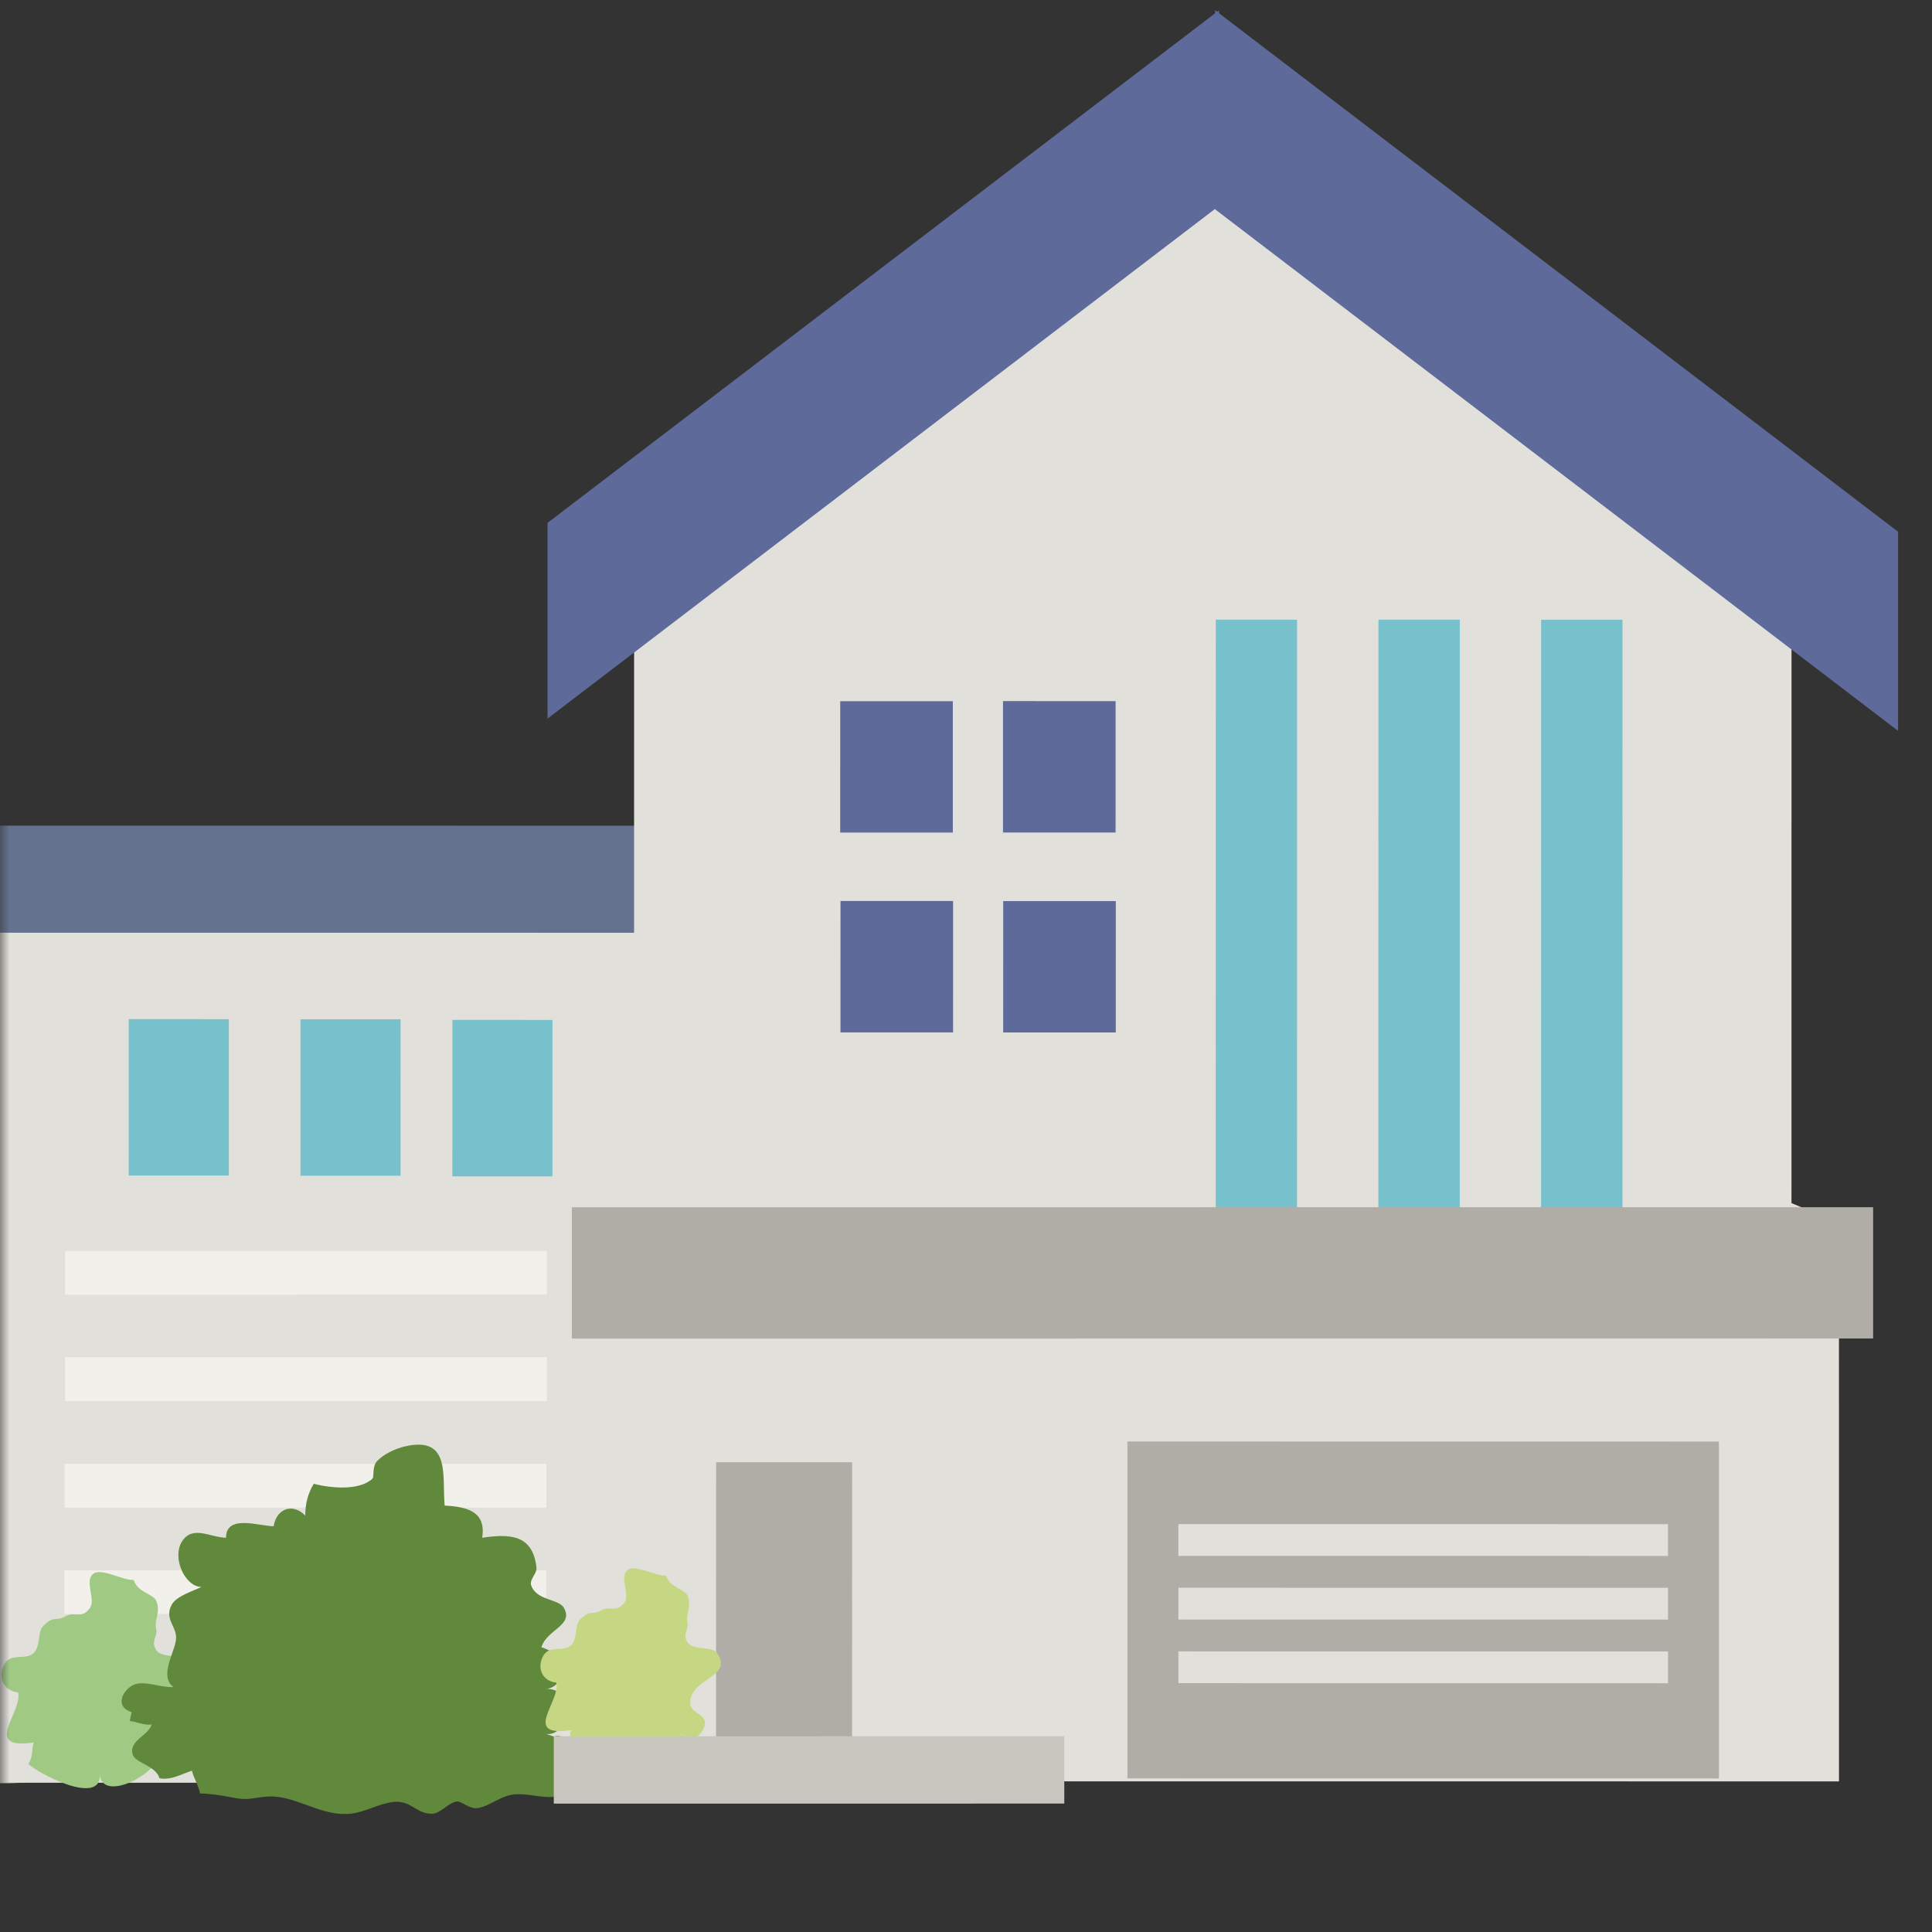 <svg width="100" height="100" viewBox="0 0 100 100" fill="none" xmlns="http://www.w3.org/2000/svg">
<rect x="0" y="0" width="100" height="100" fill="#333333" stroke="none"/>
<mask id="mask0_2005_886" style="mask-type:alpha" maskUnits="userSpaceOnUse" x="0" y="0" width="100" height="100">
<rect width="100" height="100" fill="#D9D9D9"/>
</mask>
<g mask="url(#mask0_2005_886)">
<path d="M3.667 88.694C4.584 86.692 2.359 87.697 1.364 87.542C1.265 87.057 0.869 86.923 0.345 87.028C0.558 86.984 0.013 86.376 -0.057 86.328C-0.388 86.11 -0.923 86.435 -1.264 86.422C-2.154 86.381 -3.328 85.925 -3.926 86.89C-4.293 87.49 -4.025 88.215 -3.695 88.736C-4.657 88.812 -5.156 88.69 -5.45 89.724C-5.783 90.878 -5.094 91.593 -4.079 91.799C-2.596 92.099 -1.058 92.37 0.459 92.307C1.012 92.286 1.629 92.259 2.182 92.092C2.327 92.048 2.472 91.994 2.603 91.93C2.745 91.857 3.815 91.036 3.634 91.044C3.507 91.045 3.312 91.046 3.182 91.028C3.866 91.084 5.107 90.919 4.688 90.037C6.465 89.24 4.426 88.731 3.662 88.693L3.667 88.694Z" fill="#6CAF53"/>
<path d="M10.42 80.78L10.074 80.639C11.239 80.791 11.478 77.852 9.905 78.164C10.922 78.136 10.808 77.021 10.757 76.12C10.357 76.19 10.174 75.934 9.849 75.824C10.103 74.826 11.356 74.624 10.9 73.651C10.653 73.118 9.618 73.262 9.366 72.376C9.279 72.078 9.651 71.708 9.622 71.418C9.454 69.578 8.409 69.521 7.091 69.744C7.283 68.284 6.378 68.027 5.347 67.962C5.213 66.358 5.653 64.11 3.527 64.668C3.084 64.784 2.507 65.101 2.197 65.495C1.946 65.814 2.08 66.355 1.974 66.47C1.352 67.154 0.017 66.981 -0.758 66.753C-1.033 67.28 -1.164 67.915 -1.152 68.521C-1.732 67.803 -2.495 68.118 -2.626 69.109C-3.324 69.1 -4.84 68.432 -4.846 69.748C-5.582 69.728 -6.394 69.048 -6.889 69.931C-7.384 70.825 -6.772 72.456 -5.988 72.48C-6.379 72.703 -7.164 72.981 -7.379 73.479C-7.719 74.251 -7.16 74.645 -7.167 75.312C-7.177 76.034 -8.001 77.392 -7.293 78.036C-7.833 78.087 -8.62 77.672 -9.103 77.888C-9.622 78.126 -10.094 79.109 -9.232 79.426C-9.264 79.536 -9.301 79.787 -9.32 79.922C-9.013 79.938 -8.659 80.177 -8.302 80.104C-8.457 80.732 -9.352 80.974 -9.199 81.74C-9.097 82.245 -8.11 82.375 -7.934 83.09C-7.386 83.205 -6.933 82.865 -6.427 82.67C-6.352 83.07 -6.109 83.521 -6.045 83.935C-5.45 83.951 -4.936 84.069 -4.446 84.185C-3.74 84.345 -3.556 84.153 -2.86 84.107C-1.674 84.032 -0.522 85.105 0.72 85.077C1.492 85.056 1.943 84.672 2.709 84.461C3.768 84.167 3.941 85.067 4.756 85.068C5.161 85.066 5.505 84.456 5.925 84.387C6.112 84.355 6.511 84.802 6.846 84.757C7.506 84.67 7.946 84.016 8.704 83.985C9.57 83.956 10.185 84.383 11.094 83.938C11.051 83.349 10.763 82.915 10.443 82.464C11.709 82.14 11.188 80.476 10.434 80.79L10.42 80.78Z" fill="#60893B"/>
<path d="M42.851 47.611L-0.135 47.606L-0.139 92.274L42.847 92.278L42.851 47.611Z" fill="#E2E0DB"/>
<path d="M41.968 42.739L-0.965 42.735L-0.965 48.276L41.968 48.28L41.968 42.739Z" fill="#64728D"/>
<path d="M32.821 32.068L32.819 69.941L92.726 69.945L92.729 28.185L62.292 8.44L32.821 32.068Z" fill="#E2E0DB"/>
<path d="M30.36 65.98L30.36 92.199L95.186 92.205L95.184 63.293L62.245 49.623L30.36 65.98Z" fill="#E2E0DB"/>
<path d="M63.091 10.661L63.095 0.534L28.341 27.063L28.341 37.194L63.091 10.661Z" fill="#5E6A99"/>
<path d="M62.893 0.531L62.893 10.833L98.244 37.829L98.244 27.523L62.893 0.531Z" fill="#5E6A99"/>
<path d="M49.318 36.293L43.49 36.292L43.489 43.094L49.318 43.094L49.318 36.293Z" fill="#5E6A99"/>
<path d="M57.744 36.29L51.916 36.289L51.915 43.091L57.743 43.091L57.744 36.29Z" fill="#5E6A99"/>
<path d="M49.332 46.635L43.504 46.635L43.503 53.437L49.331 53.437L49.332 46.635Z" fill="#5E6A99"/>
<path d="M57.754 46.639L51.926 46.639L51.925 53.44L57.753 53.441L57.754 46.639Z" fill="#5E6A99"/>
<path d="M67.136 32.076L62.93 32.076L62.926 63.797L67.133 63.798L67.136 32.076Z" fill="#77C1CD"/>
<path d="M75.559 32.075L71.348 32.074L71.344 63.796L75.556 63.796L75.559 32.075Z" fill="#77C1CD"/>
<path d="M83.981 32.077L79.769 32.077L79.766 63.798L83.978 63.799L83.981 32.077Z" fill="#77C1CD"/>
<path d="M96.953 62.484L29.598 62.489L29.598 69.286L96.953 69.281L96.953 62.484Z" fill="#AFADA6"/>
<path d="M11.845 52.751L6.664 52.75L6.663 60.847L11.844 60.847L11.845 52.751Z" fill="#77C1CD"/>
<path d="M20.733 52.758L15.553 52.758L15.552 60.855L20.732 60.855L20.733 52.758Z" fill="#77C1CD"/>
<path d="M28.596 52.791L23.416 52.79L23.415 60.887L28.596 60.887L28.596 52.791Z" fill="#77C1CD"/>
<path d="M28.302 64.747L3.369 64.749L3.369 67.013L28.302 67.011L28.302 64.747Z" fill="#F1F0EB"/>
<path d="M28.304 70.25L3.371 70.251L3.371 72.516L28.304 72.514L28.304 70.25Z" fill="#F1F0EB"/>
<path d="M28.277 75.769L3.344 75.767L3.344 78.035L28.277 78.038L28.277 75.769Z" fill="#F1F0EB"/>
<path d="M28.265 81.281L3.332 81.274L3.331 83.538L28.265 83.545L28.265 81.281Z" fill="#F1F0EB"/>
<path d="M44.105 75.686L37.065 75.686L37.063 91.079L44.103 91.08L44.105 75.686Z" fill="#AFADA6"/>
<path d="M88.972 74.615L58.357 74.611L58.356 92.049L88.971 92.052L88.972 74.615Z" fill="#AFADA6"/>
<path d="M86.334 78.89L60.992 78.887L60.992 80.533L86.334 80.535L86.334 78.89Z" fill="#E2E0DB"/>
<path d="M86.336 82.185L60.994 82.182L60.994 83.828L86.336 83.83L86.336 82.185Z" fill="#E2E0DB"/>
<path d="M86.336 85.478L60.994 85.476L60.994 87.121L86.336 87.124L86.336 85.478Z" fill="#E2E0DB"/>
<path d="M8.173 90.608L7.598 90.32C7.767 90.483 7.97 90.585 8.173 90.608Z" fill="#A0C984"/>
<path d="M9.705 85.987C9.43 85.587 8.411 85.855 8.104 85.429C7.774 84.967 8.167 84.711 8.085 84.344C7.969 83.814 8.331 83.453 8.092 82.871C7.933 82.484 7.116 82.434 6.922 81.777C6.344 81.806 5.267 81.147 4.836 81.454C4.343 81.806 4.978 82.806 4.651 83.238C4.206 83.832 3.875 83.385 3.393 83.655C2.855 83.96 2.822 83.587 2.257 84.139C1.923 84.463 2.111 85.149 1.778 85.522C1.344 86.01 0.533 85.457 0.183 86.228C-0.127 86.91 0.25 87.531 0.939 87.602C1.182 88.619 -0.973 90.596 1.748 90.19C1.62 90.567 1.727 90.935 1.464 91.293C1.915 91.763 5.264 93.537 5.165 91.832C5.256 93.366 8.357 91.756 8.237 90.655L8.166 90.621C7.962 90.597 7.759 90.495 7.59 90.333L8.166 90.621C8.461 90.655 8.753 90.529 8.928 90.175C9.379 89.283 8.236 89.371 8.226 88.722C8.207 87.354 10.611 87.317 9.695 85.996L9.705 85.987Z" fill="#A0C984"/>
<path d="M28.656 89.878L28.269 89.749C29.567 89.891 29.827 87.152 28.08 87.439C29.209 87.413 29.084 86.37 29.029 85.532C28.585 85.6 28.382 85.362 28.023 85.259C28.31 84.332 29.694 84.143 29.195 83.236C28.921 82.735 27.77 82.871 27.489 82.047C27.396 81.768 27.8 81.429 27.77 81.154C27.584 79.434 26.426 79.38 24.958 79.593C25.172 78.227 24.169 77.988 23.016 77.929C22.874 76.431 23.358 74.338 21 74.856C20.504 74.963 19.86 75.256 19.517 75.628C19.243 75.927 19.385 76.429 19.275 76.538C18.582 77.179 17.095 77.02 16.241 76.801C15.935 77.292 15.792 77.882 15.802 78.449C15.16 77.781 14.31 78.075 14.165 78.996C13.389 78.992 11.704 78.361 11.698 79.595C10.88 79.573 9.982 78.937 9.432 79.768C8.878 80.603 9.56 82.123 10.427 82.142C9.993 82.352 9.122 82.61 8.881 83.072C8.5 83.797 9.124 84.156 9.116 84.78C9.104 85.453 8.194 86.718 8.977 87.322C8.379 87.369 7.497 86.983 6.966 87.186C6.395 87.405 5.864 88.325 6.82 88.619C6.784 88.719 6.744 88.956 6.72 89.086C7.061 89.099 7.455 89.326 7.85 89.255C7.684 89.844 6.688 90.064 6.858 90.788C6.968 91.254 8.067 91.377 8.256 92.044C8.869 92.149 9.368 91.836 9.933 91.65C10.02 92.022 10.289 92.44 10.355 92.83C11.018 92.846 11.586 92.953 12.13 93.058C12.916 93.209 13.123 93.028 13.892 92.987C15.21 92.916 16.488 93.92 17.871 93.892C18.731 93.877 19.229 93.516 20.077 93.315C21.253 93.038 21.449 93.881 22.352 93.879C22.801 93.88 23.181 93.311 23.649 93.245C23.861 93.215 24.301 93.631 24.67 93.592C25.403 93.505 25.893 92.9 26.739 92.869C27.703 92.842 28.383 93.24 29.392 92.825C29.342 92.275 29.023 91.873 28.666 91.449C30.072 91.149 29.495 89.593 28.66 89.888L28.656 89.878Z" fill="#60893B"/>
<path d="M35.667 89.953L35.115 89.676C35.275 89.834 35.474 89.93 35.667 89.953Z" fill="#C6D783"/>
<path d="M37.123 85.565C36.861 85.186 35.892 85.438 35.602 85.032C35.286 84.591 35.663 84.349 35.584 84.006C35.472 83.506 35.818 83.154 35.592 82.602C35.441 82.23 34.664 82.182 34.481 81.56C33.933 81.586 32.907 80.965 32.496 81.254C32.025 81.588 32.629 82.537 32.323 82.946C31.899 83.512 31.581 83.086 31.125 83.347C30.612 83.635 30.582 83.281 30.044 83.806C29.725 84.116 29.906 84.763 29.594 85.117C29.182 85.582 28.407 85.056 28.074 85.79C27.782 86.439 28.142 87.029 28.796 87.093C29.023 88.065 26.973 89.936 29.566 89.551C29.439 89.909 29.542 90.257 29.29 90.601C29.718 91.045 32.907 92.736 32.807 91.114C32.894 92.569 35.843 91.037 35.729 89.989L35.668 89.956C35.474 89.933 35.281 89.837 35.115 89.679L35.668 89.956C35.949 89.99 36.22 89.867 36.389 89.536C36.818 88.687 35.734 88.77 35.722 88.154C35.703 86.85 37.984 86.819 37.118 85.565L37.123 85.565Z" fill="#C6D783"/>
<path d="M55.087 89.867L28.664 89.869L28.664 93.355L55.087 93.353L55.087 89.867Z" fill="#C8C6BE"/>
</g>
</svg>
